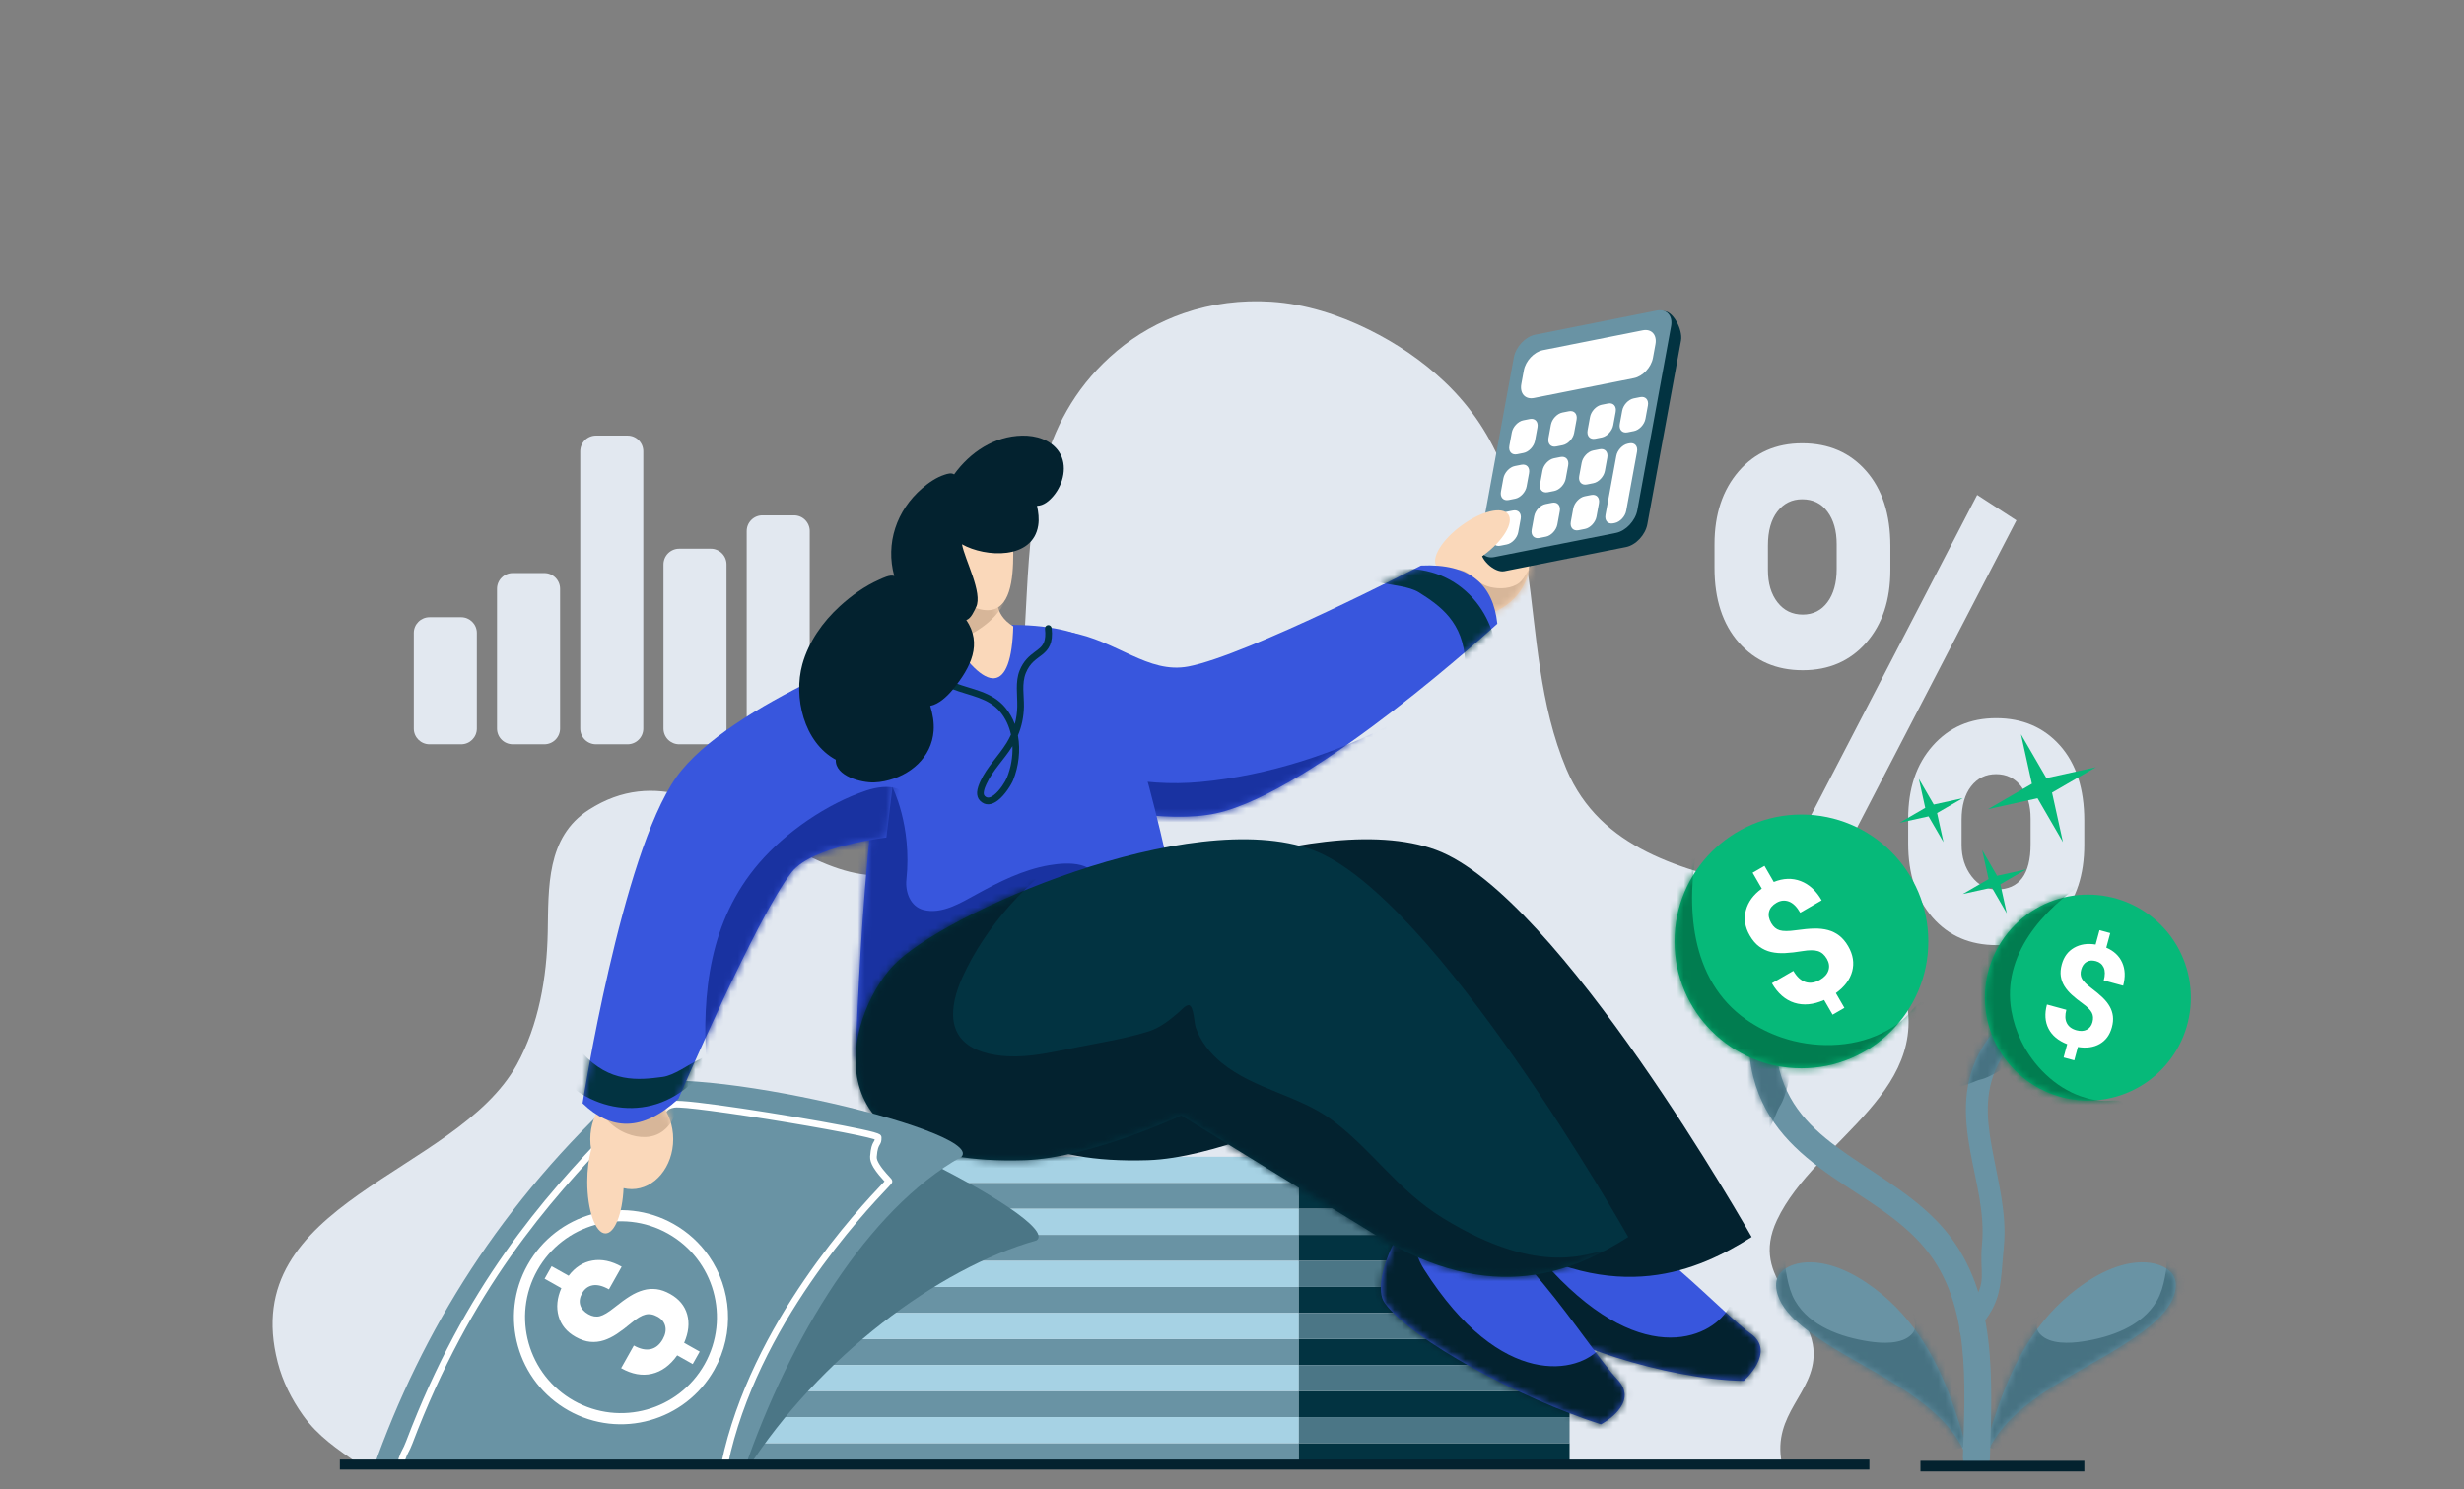 <svg width="349" height="211" viewBox="0 0 349 211" fill="none" xmlns="http://www.w3.org/2000/svg">
<rect x="0" y="0" width="349" height="211" fill="#808080" stroke="none"/>
<g clip-path="url(#clip0_609_3866)">
<path d="M242.842 77.091C242.842 72.849 243.989 69.406 246.269 66.763C248.556 64.12 251.556 62.798 255.255 62.798C259.013 62.798 262.036 64.104 264.323 66.715C266.61 69.327 267.75 72.865 267.75 77.329V80.748C267.75 85.022 266.61 88.457 264.323 91.053C262.036 93.648 259.043 94.947 255.336 94.947C251.608 94.947 248.593 93.641 246.291 91.029C243.989 88.417 242.842 84.895 242.842 80.463V77.091ZM250.409 80.748C250.409 82.648 250.865 84.175 251.769 85.331C252.674 86.486 253.865 87.064 255.336 87.064C256.807 87.064 257.976 86.478 258.844 85.307C259.712 84.135 260.146 82.568 260.146 80.605V77.091C260.146 75.192 259.712 73.657 258.844 72.485C257.976 71.314 256.778 70.728 255.255 70.728C253.814 70.728 252.645 71.306 251.747 72.461C250.858 73.617 250.409 75.223 250.409 77.282V80.748ZM270.272 115.984C270.272 111.709 271.427 108.267 273.743 105.655C276.052 103.044 279.045 101.737 282.73 101.737C286.458 101.737 289.473 103.028 291.775 105.608C294.069 108.188 295.217 111.741 295.217 116.268V119.688C295.217 123.93 294.091 127.357 291.834 129.969C289.569 132.58 286.561 133.886 282.803 133.886C279.023 133.886 275.986 132.572 273.699 129.945C271.419 127.318 270.272 123.835 270.272 119.498V115.984ZM277.839 119.688C277.839 121.429 278.31 122.917 279.259 124.152C280.207 125.386 281.384 126.004 282.803 126.004C286.009 126.004 287.613 123.867 287.613 119.593V115.984C287.613 114.084 287.164 112.557 286.274 111.401C285.384 110.246 284.2 109.668 282.73 109.668C281.251 109.668 280.075 110.246 279.178 111.401C278.288 112.557 277.839 114.132 277.839 116.127V119.688ZM257.579 127.761L252.027 124.152L280.045 70.111L285.605 73.719L257.579 127.761Z" fill="#E2E8F0"/>
<path fill-rule="evenodd" clip-rule="evenodd" d="M50.805 207.386C47.781 205.285 45.032 203.473 42.898 200.473C41.303 198.23 40.026 195.685 39.335 193.011C33.43 170.206 64.579 166.383 73.195 150.83C76.318 145.19 77.458 138.457 77.581 132.068C77.7 125.794 77.359 118.596 83.378 114.73C102.394 102.513 118.066 136.825 135.658 118.514C153.463 99.983 136.396 68.027 158.209 49.698C160.987 47.362 164.223 45.556 167.654 44.37C171.628 42.997 175.849 42.472 180.041 42.741C184.844 43.048 189.59 44.568 193.881 46.691C197.785 48.62 201.419 51.066 204.584 54.061C220.54 69.177 214.128 90.634 221.874 108.976C226.681 120.35 238.302 123.196 249.242 125.777C257.111 127.634 266.025 130.487 269.158 138.777C275.039 154.376 257.149 161.24 251.688 172.85C247.662 181.409 256.728 184.859 256.884 191.63C257.016 197.36 250.969 200.232 252.379 207.282L50.805 207.386Z" fill="#E2E8F0"/>
<path fill-rule="evenodd" clip-rule="evenodd" d="M67.54 89.661C67.54 88.433 66.544 87.438 65.315 87.438H60.836C59.608 87.438 58.611 88.433 58.611 89.661V103.215C58.611 104.443 59.608 105.439 60.836 105.439H65.315C66.544 105.439 67.54 104.443 67.54 103.215V89.661Z" fill="#E2E8F0"/>
<path fill-rule="evenodd" clip-rule="evenodd" d="M79.328 83.405C79.328 82.816 79.091 82.25 78.675 81.834C78.259 81.416 77.695 81.182 77.102 81.182H72.623C72.035 81.182 71.467 81.416 71.05 81.834C70.634 82.25 70.398 82.816 70.398 83.405V103.215C70.398 103.805 70.634 104.371 71.05 104.787C71.467 105.204 72.035 105.438 72.623 105.438H77.102C77.695 105.438 78.259 105.204 78.675 104.787C79.091 104.371 79.328 103.805 79.328 103.215V83.405Z" fill="#E2E8F0"/>
<path fill-rule="evenodd" clip-rule="evenodd" d="M91.116 63.929C91.116 63.34 90.88 62.775 90.463 62.358C90.047 61.94 89.483 61.706 88.89 61.706H84.412C83.823 61.706 83.255 61.94 82.838 62.358C82.422 62.775 82.186 63.34 82.186 63.929V103.215C82.186 103.805 82.422 104.37 82.838 104.787C83.255 105.204 83.823 105.438 84.412 105.438H88.89C89.483 105.438 90.047 105.204 90.463 104.787C90.88 104.37 91.116 103.805 91.116 103.215V63.929Z" fill="#E2E8F0"/>
<path fill-rule="evenodd" clip-rule="evenodd" d="M102.904 79.957C102.904 79.367 102.668 78.802 102.251 78.385C101.827 77.964 101.263 77.731 100.678 77.733H96.2C95.611 77.733 95.043 77.968 94.626 78.385C94.21 78.802 93.974 79.367 93.974 79.957V103.215C93.974 103.805 94.21 104.37 94.626 104.787C95.052 105.207 95.615 105.441 96.2 105.438H100.678C101.271 105.438 101.835 105.204 102.251 104.787C102.668 104.37 102.904 103.805 102.904 103.215V79.957Z" fill="#E2E8F0"/>
<path fill-rule="evenodd" clip-rule="evenodd" d="M114.691 75.231C114.691 74.641 114.455 74.076 114.039 73.659C113.623 73.242 113.058 73.007 112.466 73.007H107.987C107.399 73.007 106.83 73.242 106.414 73.659C105.998 74.076 105.762 74.641 105.762 75.231V103.215C105.762 103.805 105.998 104.37 106.414 104.787C106.83 105.205 107.399 105.438 107.987 105.438H112.466C113.058 105.438 113.623 105.205 114.039 104.787C114.455 104.37 114.691 103.805 114.691 103.215V75.231Z" fill="#E2E8F0"/>
<path fill-rule="evenodd" clip-rule="evenodd" d="M100.731 204.438H183.968V208.127H100.731V204.438Z" fill="#6993A4"/>
<path fill-rule="evenodd" clip-rule="evenodd" d="M100.731 197.061H183.968V200.75H100.731V197.061Z" fill="#6993A4"/>
<path fill-rule="evenodd" clip-rule="evenodd" d="M100.73 189.685H183.968V193.373H100.73V189.685Z" fill="#6993A4"/>
<path fill-rule="evenodd" clip-rule="evenodd" d="M100.731 182.308H183.968V185.997H100.731V182.308Z" fill="#6993A4"/>
<path fill-rule="evenodd" clip-rule="evenodd" d="M100.731 174.932H183.968V178.62H100.731V174.932Z" fill="#6993A4"/>
<path fill-rule="evenodd" clip-rule="evenodd" d="M100.731 167.555H183.968V171.244H100.731V167.555Z" fill="#6993A4"/>
<path fill-rule="evenodd" clip-rule="evenodd" d="M100.731 200.75H183.968V204.438H100.731V200.75Z" fill="#A6D2E4"/>
<path fill-rule="evenodd" clip-rule="evenodd" d="M100.73 193.373H183.968V197.061H100.73V193.373Z" fill="#A6D2E4"/>
<path fill-rule="evenodd" clip-rule="evenodd" d="M100.73 185.997H183.968V189.685H100.73V185.997Z" fill="#A6D2E4"/>
<path fill-rule="evenodd" clip-rule="evenodd" d="M100.731 178.62H183.968V182.309H100.731V178.62Z" fill="#A6D2E4"/>
<path fill-rule="evenodd" clip-rule="evenodd" d="M100.731 171.243H183.968V174.932H100.731V171.243Z" fill="#A6D2E4"/>
<path fill-rule="evenodd" clip-rule="evenodd" d="M100.731 163.867H183.968V167.555H100.731V163.867Z" fill="#A6D2E4"/>
<path fill-rule="evenodd" clip-rule="evenodd" d="M183.967 204.438H222.314V208.127H183.967V204.438Z" fill="#023341"/>
<path fill-rule="evenodd" clip-rule="evenodd" d="M183.967 197.062H222.314V200.75H183.967V197.062Z" fill="#023341"/>
<path fill-rule="evenodd" clip-rule="evenodd" d="M183.968 189.685H222.315V193.373H183.968V189.685Z" fill="#023341"/>
<path fill-rule="evenodd" clip-rule="evenodd" d="M183.968 182.308H222.315V185.997H183.968V182.308Z" fill="#023341"/>
<path fill-rule="evenodd" clip-rule="evenodd" d="M183.967 174.932H222.314V178.62H183.967V174.932Z" fill="#023341"/>
<path fill-rule="evenodd" clip-rule="evenodd" d="M183.967 167.556H222.314V171.244H183.967V167.556Z" fill="#023341"/>
<path fill-rule="evenodd" clip-rule="evenodd" d="M183.967 200.75H222.314V204.439H183.967V200.75Z" fill="#4B7686"/>
<path fill-rule="evenodd" clip-rule="evenodd" d="M183.968 193.373H222.315V197.061H183.968V193.373Z" fill="#4B7686"/>
<path fill-rule="evenodd" clip-rule="evenodd" d="M183.968 185.997H222.315V189.685H183.968V185.997Z" fill="#4B7686"/>
<path fill-rule="evenodd" clip-rule="evenodd" d="M183.967 178.62H222.314V182.308H183.967V178.62Z" fill="#4B7686"/>
<path fill-rule="evenodd" clip-rule="evenodd" d="M183.967 171.244H222.314V174.932H183.967V171.244Z" fill="#4B7686"/>
<path fill-rule="evenodd" clip-rule="evenodd" d="M183.967 163.867H222.314V167.555H183.967V163.867Z" fill="#4B7686"/>
<path d="M215.648 76.77C213.735 74.152 209.626 73.899 206.47 76.205C203.315 78.51 202.309 82.502 204.222 85.121C206.136 87.739 210.245 87.992 213.4 85.686C216.555 83.38 217.562 79.388 215.648 76.77Z" fill="#FAD8BA"/>
<mask id="mask0_609_3866" style="mask-type:luminance" maskUnits="userSpaceOnUse" x="203" y="74" width="14" height="14">
<path d="M215.648 76.771C213.735 74.152 209.626 73.899 206.47 76.205C203.315 78.511 202.309 82.503 204.222 85.121C206.136 87.74 210.245 87.993 213.4 85.687C216.555 83.381 217.562 79.389 215.648 76.771Z" fill="white"/>
</mask>
<g mask="url(#mask0_609_3866)">
<path fill-rule="evenodd" clip-rule="evenodd" d="M217.518 78.089C217.258 79.226 216.813 80.261 216.198 81.254C215.919 81.709 215.635 82.21 215.214 82.546C214.125 83.406 212.417 83.477 211.125 83.176C210.525 83.035 209.976 82.777 209.465 82.432C208.405 81.71 207.222 80.067 205.793 81.061C205.575 81.212 205.386 81.407 205.23 81.618C205.013 81.911 204.846 82.239 204.738 82.587C204.623 82.937 204.564 83.302 204.563 83.671C204.539 86.724 208.121 88.143 210.676 88.168C213.359 88.195 217.915 85.993 219.094 82.895C219.624 81.499 217.068 79.173 217.518 78.089Z" fill="#D7B699"/>
</g>
<path fill-rule="evenodd" clip-rule="evenodd" d="M238.103 48.217C238.379 46.714 236.896 43.817 235.502 44.094C231.215 44.945 223.138 48.565 218.851 49.416C217.458 49.692 216.105 51.135 215.83 52.638C214.737 58.596 210.824 71.7 209.731 77.659C209.456 79.162 211.682 81.194 213.075 80.918L230.304 77.498C231.698 77.222 233.05 75.779 233.326 74.276L238.103 48.217Z" fill="#023341"/>
<path fill-rule="evenodd" clip-rule="evenodd" d="M236.692 46.211C236.968 44.708 236.062 43.714 234.669 43.99L217.44 47.41C216.047 47.687 214.694 49.129 214.418 50.632L209.641 76.691C209.365 78.194 210.271 79.189 211.664 78.912L228.893 75.493C230.286 75.216 231.639 73.773 231.914 72.27L236.692 46.211Z" fill="#6993A4"/>
<path fill-rule="evenodd" clip-rule="evenodd" d="M234.477 48.765C234.722 47.43 233.918 46.546 232.68 46.792L218.518 49.603C217.282 49.848 216.079 51.13 215.835 52.465L215.479 54.404C215.235 55.739 216.04 56.622 217.277 56.377L231.438 53.566C232.677 53.32 233.877 52.039 234.122 50.703L234.477 48.765Z" fill="white"/>
<path fill-rule="evenodd" clip-rule="evenodd" d="M217.764 60.553C217.912 59.745 217.424 59.21 216.676 59.359L215.754 59.542C215.006 59.69 214.278 60.466 214.13 61.275L213.784 63.157C213.636 63.965 214.124 64.5 214.872 64.351L215.794 64.168C216.543 64.02 217.271 63.244 217.419 62.435L217.764 60.553Z" fill="white"/>
<path fill-rule="evenodd" clip-rule="evenodd" d="M216.573 67.034C216.722 66.225 216.234 65.69 215.486 65.839L214.564 66.022C213.815 66.17 213.087 66.946 212.939 67.755L212.594 69.637C212.446 70.445 212.934 70.98 213.682 70.831L214.604 70.648C215.352 70.5 216.08 69.724 216.228 68.916L216.573 67.034Z" fill="white"/>
<path fill-rule="evenodd" clip-rule="evenodd" d="M215.388 73.515C215.537 72.706 215.049 72.171 214.301 72.32L213.379 72.503C212.63 72.652 211.902 73.428 211.754 74.236L211.409 76.118C211.261 76.926 211.748 77.461 212.497 77.313L213.419 77.13C214.167 76.981 214.895 76.205 215.043 75.397L215.388 73.515Z" fill="white"/>
<path fill-rule="evenodd" clip-rule="evenodd" d="M223.304 59.453C223.453 58.644 222.965 58.109 222.217 58.258L221.295 58.441C220.546 58.59 219.818 59.366 219.67 60.174L219.325 62.056C219.177 62.864 219.664 63.399 220.413 63.251L221.335 63.068C222.083 62.919 222.811 62.143 222.959 61.335L223.304 59.453Z" fill="white"/>
<path fill-rule="evenodd" clip-rule="evenodd" d="M222.115 65.934C222.263 65.126 221.775 64.591 221.027 64.739L220.105 64.922C219.356 65.071 218.628 65.847 218.48 66.656L218.135 68.538C217.987 69.346 218.475 69.881 219.223 69.732L220.145 69.549C220.893 69.4 221.621 68.624 221.769 67.816L222.115 65.934Z" fill="white"/>
<path fill-rule="evenodd" clip-rule="evenodd" d="M220.929 72.414C221.078 71.606 220.59 71.071 219.842 71.22L218.92 71.403C218.171 71.551 217.443 72.327 217.295 73.136L216.95 75.018C216.802 75.826 217.289 76.361 218.038 76.212L218.96 76.029C219.708 75.881 220.436 75.105 220.584 74.296L220.929 72.414Z" fill="white"/>
<path fill-rule="evenodd" clip-rule="evenodd" d="M228.845 58.353C228.994 57.545 228.506 57.01 227.758 57.158L226.836 57.341C226.087 57.49 225.359 58.266 225.211 59.075L224.866 60.957C224.718 61.765 225.205 62.3 225.954 62.151L226.876 61.968C227.624 61.819 228.352 61.043 228.5 60.235L228.845 58.353Z" fill="white"/>
<path fill-rule="evenodd" clip-rule="evenodd" d="M233.406 57.448C233.555 56.64 233.067 56.105 232.319 56.253L231.397 56.436C230.648 56.585 229.92 57.361 229.772 58.169L229.427 60.051C229.279 60.86 229.767 61.395 230.515 61.246L231.437 61.063C232.185 60.914 232.913 60.138 233.061 59.33L233.406 57.448Z" fill="white"/>
<path fill-rule="evenodd" clip-rule="evenodd" d="M227.66 64.833C227.808 64.025 227.32 63.49 226.572 63.639L225.65 63.822C224.902 63.97 224.174 64.746 224.026 65.555L223.68 67.437C223.532 68.245 224.02 68.78 224.768 68.631L225.69 68.448C226.439 68.3 227.167 67.524 227.315 66.715L227.66 64.833Z" fill="white"/>
<path fill-rule="evenodd" clip-rule="evenodd" d="M226.47 71.315C226.618 70.507 226.131 69.972 225.382 70.12L224.46 70.303C223.712 70.452 222.984 71.228 222.836 72.036L222.491 73.918C222.342 74.727 222.83 75.261 223.578 75.113L224.5 74.93C225.249 74.781 225.977 74.005 226.125 73.197L226.47 71.315Z" fill="white"/>
<path fill-rule="evenodd" clip-rule="evenodd" d="M231.867 63.999C232.016 63.191 231.529 62.656 230.778 62.805L230.562 62.848C229.811 62.997 229.084 63.773 228.936 64.581L227.402 72.945C227.254 73.753 227.741 74.288 228.492 74.139L228.708 74.096C229.459 73.947 230.186 73.171 230.334 72.363L231.867 63.999Z" fill="white"/>
<path d="M213.621 72.859C212.766 71.69 209.806 72.399 207.009 74.443C204.212 76.487 202.638 79.092 203.492 80.261C204.347 81.43 207.307 80.721 210.104 78.677C212.901 76.633 214.475 74.028 213.621 72.859Z" fill="#FAD8BA"/>
<path fill-rule="evenodd" clip-rule="evenodd" d="M128.966 106.491C128.966 106.491 158.416 118.234 172.27 115.213C186.121 112.189 212.079 88.355 212.079 88.355C211.494 82.834 208.218 79.784 201.264 80.118C201.264 80.118 176.605 92.839 168.316 94.415C162.592 95.502 158.246 90.745 151.524 89.566C144.766 88.381 128.966 106.491 128.966 106.491Z" fill="#3856DD"/>
<mask id="mask1_609_3866" style="mask-type:luminance" maskUnits="userSpaceOnUse" x="128" y="80" width="85" height="36">
<path d="M128.967 106.491C128.967 106.491 158.417 118.234 172.271 115.213C186.122 112.189 212.08 88.355 212.08 88.355C211.495 82.834 208.219 79.784 201.265 80.117C201.265 80.117 176.606 92.839 168.317 94.415C162.593 95.502 158.247 90.745 151.525 89.566C144.767 88.38 128.967 106.491 128.967 106.491Z" fill="white"/>
</mask>
<g mask="url(#mask1_609_3866)">
<path fill-rule="evenodd" clip-rule="evenodd" d="M211.988 95.236C211.353 94.328 207.565 94.914 207.523 93.79C207.312 88.112 203.928 85.787 200.999 83.935C199.594 83.046 197.129 82.922 195.519 82.511C195 82.38 194.473 82.264 193.941 82.192C193.88 82.184 193.192 82.156 193.188 82.105C193.171 81.867 194.457 81.12 194.626 80.993C195.103 80.64 195.643 80.045 196.216 79.866C197.61 79.427 196.373 80.613 198.873 80.578C207.73 80.447 212.74 88.245 211.988 95.236Z" fill="#023341"/>
<path fill-rule="evenodd" clip-rule="evenodd" d="M206.617 96.487C204.424 98.89 200.658 100.717 197.648 102.305C189.39 106.662 179.706 109.872 170.025 110.777C165.789 111.173 161.741 110.848 157.675 110.018C155.999 109.675 153.763 108.926 152.338 110.289C150.917 111.652 151.316 113.783 151.693 115.327C153.047 120.882 158.266 123.172 165.057 122.559C178.697 121.329 197.708 104.791 206.617 96.487Z" fill="#1932A1"/>
</g>
<path fill-rule="evenodd" clip-rule="evenodd" d="M154.262 90.788C151.041 87.85 132.3 86.646 127.984 94.36C122.471 104.21 121.19 149.886 121.19 149.886L166.565 127.968C166.565 127.968 160.562 96.533 154.262 90.788Z" fill="#3856DD"/>
<mask id="mask2_609_3866" style="mask-type:luminance" maskUnits="userSpaceOnUse" x="121" y="88" width="46" height="62">
<path d="M154.262 90.788C151.041 87.851 132.3 86.647 127.984 94.36C122.471 104.21 121.19 149.886 121.19 149.886L166.565 127.968C166.565 127.968 160.562 96.534 154.262 90.788Z" fill="white"/>
</mask>
<g mask="url(#mask2_609_3866)">
<path fill-rule="evenodd" clip-rule="evenodd" d="M115.077 127.286C117.443 127.692 126.381 111.48 126.381 111.48C126.381 111.48 129.196 116.905 128.382 124.607C128.203 126.309 128.898 128.391 130.781 128.892C133.37 129.579 136.109 127.89 138.272 126.702C141.532 124.914 144.905 123.204 148.606 122.569C151.251 122.116 155.627 121.926 155.452 125.704C155.254 130.006 151.128 133.648 148.019 136.077C141.65 141.047 133.89 144.773 126.665 148.336C124.218 149.542 120.651 151.633 117.812 150.611C113.496 149.055 113.283 141.654 113.392 138.007C113.496 134.382 114.183 130.791 115.077 127.286Z" fill="#1932A1"/>
</g>
<path fill-rule="evenodd" clip-rule="evenodd" d="M143.195 104.068C143.015 104.467 142.807 104.858 142.575 105.239C141.425 107.102 139.764 108.682 138.856 110.69C138.671 111.098 138.43 111.68 138.397 112.218C138.373 112.675 138.487 113.102 138.813 113.433C139.58 114.205 140.488 114.038 141.33 113.398C142.357 112.62 143.27 111.104 143.512 110.495C144.283 108.566 144.567 106.295 144.179 104.185C144.718 102.902 145.002 101.538 145.03 100.116C145.059 98.546 144.695 96.835 145.3 95.334C145.901 93.843 146.871 93.346 147.619 92.746C148.078 92.376 148.47 91.974 148.721 91.385C148.967 90.817 149.076 90.066 148.953 88.97C148.938 88.845 148.874 88.732 148.776 88.654C148.677 88.576 148.552 88.54 148.428 88.554C148.366 88.561 148.306 88.579 148.251 88.61C148.197 88.64 148.149 88.68 148.11 88.729C148.072 88.778 148.043 88.834 148.026 88.894C148.009 88.954 148.004 89.016 148.011 89.078C148.106 89.923 148.049 90.515 147.874 90.964C147.609 91.631 147.089 91.967 146.535 92.38C145.788 92.942 144.978 93.601 144.42 94.981C143.777 96.588 144.117 98.416 144.084 100.097C144.069 100.932 143.951 101.763 143.734 102.569C143.422 101.727 142.971 100.943 142.4 100.251C141.439 99.096 140.247 98.447 138.955 97.965C137.744 97.512 136.452 97.21 135.217 96.727C131.451 95.256 128.015 92.309 127.528 88.035C127.513 87.91 127.449 87.796 127.351 87.718C127.253 87.64 127.128 87.604 127.003 87.618C126.743 87.648 126.558 87.882 126.586 88.142C127.116 92.775 130.788 96.014 134.872 97.609C136.111 98.093 137.408 98.397 138.624 98.851C139.759 99.276 140.824 99.837 141.671 100.856C142.447 101.786 142.939 102.893 143.195 104.068ZM143.403 105.697L143.379 105.735C142.248 107.566 140.611 109.109 139.717 111.081C139.594 111.353 139.428 111.72 139.367 112.084C139.324 112.334 139.31 112.588 139.485 112.766C139.878 113.158 140.332 112.969 140.758 112.644C141.643 111.974 142.423 110.667 142.632 110.143C143.196 108.731 143.459 107.216 143.403 105.697Z" fill="#023341"/>
<path fill-rule="evenodd" clip-rule="evenodd" d="M220.172 170.37C229.674 169.951 243.077 185.432 247.988 188.935C251.636 191.542 246.974 195.624 246.974 195.624C235.97 195.435 219.963 190.11 215.496 185.901C212.727 183.292 215.913 170.556 220.172 170.37Z" fill="#3856DD"/>
<mask id="mask3_609_3866" style="mask-type:luminance" maskUnits="userSpaceOnUse" x="214" y="170" width="36" height="26">
<path d="M220.172 170.37C229.674 169.951 243.076 185.432 247.987 188.935C251.636 191.542 246.973 195.624 246.973 195.624C235.969 195.435 219.962 190.11 215.495 185.901C212.726 183.292 215.913 170.556 220.172 170.37Z" fill="white"/>
</mask>
<g mask="url(#mask3_609_3866)">
<path fill-rule="evenodd" clip-rule="evenodd" d="M244.962 185.099C242.863 189.266 233.108 194.31 219.778 180.001C217.66 177.725 216.965 174.445 216.205 170.724C215.691 168.186 213.195 176.912 213.105 178.858C212.869 184.104 215.198 187.996 217.711 190.882C223.091 197.065 231.244 200.282 238.959 200.167C242.361 200.113 246.383 199.523 249.66 196.569C254.271 192.409 254.303 185.358 252.343 180.583C248.997 172.435 251.721 187.105 244.962 185.099Z" fill="#03222F"/>
</g>
<path fill-rule="evenodd" clip-rule="evenodd" d="M203.957 170.382C213.85 172.258 224.699 190.771 229.094 195.412C232.358 198.866 226.755 201.772 226.755 201.772C215.296 198.094 199.928 189.819 196.128 184.587C193.772 181.345 199.523 169.539 203.957 170.382Z" fill="#3856DD"/>
<mask id="mask4_609_3866" style="mask-type:luminance" maskUnits="userSpaceOnUse" x="195" y="170" width="36" height="32">
<path d="M203.957 170.382C213.85 172.257 224.699 190.771 229.094 195.412C232.358 198.866 226.755 201.772 226.755 201.772C215.296 198.093 199.928 189.819 196.128 184.587C193.772 181.344 199.523 169.539 203.957 170.382Z" fill="white"/>
</mask>
<g mask="url(#mask4_609_3866)">
<path fill-rule="evenodd" clip-rule="evenodd" d="M226.71 190.897C223.738 194.504 212.69 197.133 201.689 179.794C199.942 177.038 199.858 173.633 199.792 169.775C199.751 167.146 195.488 175.159 195.019 177.058C193.763 182.181 195.416 186.584 197.453 190.039C201.814 197.439 209.611 202.579 217.601 204.325C221.124 205.092 225.391 205.479 229.347 203.352C234.912 200.357 236.306 193.404 235.204 188.217C233.323 179.367 233.303 194.506 226.71 190.897Z" fill="#03222F"/>
</g>
<path fill-rule="evenodd" clip-rule="evenodd" d="M162.594 164.355C131.628 165.326 137.161 144.149 143.963 136.824C150.765 129.499 186.046 114.003 203.403 120.405C220.761 126.807 248.102 175.234 248.102 175.234C240.668 179.938 228.978 185.305 212.252 174.91L184.797 158.022C184.797 158.022 171.845 164.064 162.594 164.355Z" fill="#03222F"/>
<path fill-rule="evenodd" clip-rule="evenodd" d="M145.115 164.355C114.15 165.326 119.683 144.149 126.485 136.824C133.286 129.499 168.567 114.004 185.925 120.405C203.283 126.807 230.624 175.234 230.624 175.234C223.19 179.938 211.499 185.305 194.774 174.911L167.318 158.022C167.318 158.022 154.367 164.065 145.115 164.355Z" fill="#023341"/>
<mask id="mask5_609_3866" style="mask-type:luminance" maskUnits="userSpaceOnUse" x="121" y="118" width="110" height="63">
<path d="M145.115 164.354C114.149 165.325 119.682 144.149 126.484 136.824C133.286 129.499 168.567 114.003 185.924 120.405C203.282 126.807 230.623 175.234 230.623 175.234C223.189 179.938 211.499 185.305 194.773 174.91L167.318 158.022C167.318 158.022 154.366 164.064 145.115 164.354Z" fill="white"/>
</mask>
<g mask="url(#mask5_609_3866)">
<path fill-rule="evenodd" clip-rule="evenodd" d="M152.262 120.276C145.6 124.63 139.61 131.173 136.321 138.442C134.433 142.612 133.922 147.318 139.179 149.02C140.315 149.387 141.531 149.57 142.714 149.633C145.87 149.8 149.097 149.043 152.172 148.43C155.617 147.742 159.246 147.176 162.611 146.135C164.309 145.608 165.606 144.552 166.94 143.419C167.21 143.19 168.043 142.217 168.468 142.411C169.103 142.699 169.155 144.933 169.353 145.518C170.011 147.502 171.426 149.244 173.025 150.552C177.7 154.366 183.97 155.151 188.725 158.706C194.45 162.989 197.952 168.596 204.33 172.529C218.497 181.269 225.282 177.216 227.312 177.228C232.034 177.261 233.634 174.454 231.774 177.545C229.91 180.639 226.067 182.433 222.746 183.426C214.778 185.797 205.664 184.505 197.952 181.846C192.463 179.953 187.031 177.947 181.367 176.601C173.787 174.798 166.013 173.899 158.258 173.269C145.955 172.269 132.091 172.88 120.622 167.674C118.161 166.557 115.847 165.066 113.86 163.233C112.554 162.03 111.381 160.656 110.467 159.133C104.089 148.514 137.949 122.842 152.262 120.276Z" fill="#03222F"/>
</g>
<path fill-rule="evenodd" clip-rule="evenodd" d="M146.812 175.718C150.944 172.89 110.813 152.958 104.898 156.196C85.153 167.014 70.648 181.302 59.793 198.002L105.852 208.127C116.002 192.327 132.828 179.643 146.812 175.718Z" fill="#4B7686"/>
<path fill-rule="evenodd" clip-rule="evenodd" d="M136.189 163.866C139.711 159.957 93.802 149.517 88.562 154.286C71.07 170.212 59.786 188.388 52.827 208.124H105.434C111.895 189.486 122.878 171.33 136.189 163.866Z" fill="#6993A4"/>
<path fill-rule="evenodd" clip-rule="evenodd" d="M74.736 179.167C70.634 186.464 73.228 195.717 80.525 199.819C87.822 203.92 97.075 201.327 101.177 194.03C104.118 188.799 103.617 182.563 100.41 177.94C99.145 176.112 97.454 174.54 95.388 173.378C88.091 169.277 78.838 171.87 74.736 179.167ZM76.112 179.94C79.786 173.403 88.078 171.078 94.615 174.753C101.153 178.427 103.476 186.719 99.801 193.257C96.126 199.794 87.837 202.116 81.299 198.441C74.762 194.767 72.436 186.478 76.112 179.94Z" fill="white"/>
<path d="M93.152 186.531C92.545 186.19 91.968 186.087 91.42 186.222C90.872 186.356 90.22 186.742 89.463 187.379C88.707 188.013 88.014 188.54 87.386 188.955C86.757 189.373 86.132 189.681 85.509 189.878C84.89 190.079 84.237 190.149 83.589 190.085C82.933 190.024 82.242 189.789 81.517 189.381C80.267 188.678 79.467 187.703 79.117 186.454C78.768 185.206 78.897 183.884 79.509 182.484L77.135 181.149L78.132 179.375L80.54 180.728C81.462 179.521 82.584 178.803 83.905 178.573C85.227 178.344 86.61 178.633 88.052 179.444L86.249 182.651C85.362 182.152 84.595 181.961 83.949 182.08C83.303 182.199 82.807 182.566 82.462 183.179C82.121 183.786 82.029 184.353 82.186 184.88C82.343 185.406 82.725 185.839 83.331 186.18C83.894 186.496 84.437 186.586 84.96 186.452C85.483 186.319 86.17 185.909 87.022 185.225C87.874 184.54 88.618 184.002 89.252 183.609C89.887 183.216 90.512 182.936 91.129 182.765C91.733 182.596 92.365 182.55 92.988 182.627C93.611 182.705 94.259 182.933 94.932 183.311C96.19 184.018 96.99 184.986 97.334 186.209C97.677 187.435 97.532 188.775 96.9 190.229L99.108 191.471L98.116 193.235L95.919 192C94.903 193.426 93.705 194.297 92.323 194.616C90.942 194.935 89.493 194.668 87.976 193.816L89.779 190.608C90.66 191.103 91.452 191.274 92.157 191.119C92.862 190.965 93.434 190.497 93.876 189.712C94.241 189.062 94.359 188.45 94.227 187.879C94.094 187.309 93.736 186.86 93.152 186.531Z" fill="white"/>
<path fill-rule="evenodd" clip-rule="evenodd" d="M123.894 161.413C123.862 161.603 123.787 161.686 123.704 161.828C123.538 162.123 123.328 162.576 123.241 163.83C123.206 164.302 123.404 164.855 123.728 165.396C124.162 166.119 124.917 166.964 125.281 167.358C125.202 167.446 125.103 167.55 124.996 167.664C121.823 171.022 106.342 187.362 102.169 207.293C102.117 207.55 102.279 207.799 102.536 207.854C102.793 207.905 103.042 207.743 103.097 207.486C107.22 187.781 122.546 171.634 125.684 168.314C125.976 168.004 126.166 167.8 126.241 167.71C126.283 167.66 126.318 167.604 126.344 167.544C126.376 167.47 126.431 167.275 126.273 167.043C126.107 166.803 125.119 165.868 124.542 164.908C124.328 164.555 124.162 164.205 124.182 163.898C124.269 162.693 124.463 162.404 124.609 162.159C124.755 161.916 124.87 161.703 124.854 161.129C124.85 161.018 124.814 160.857 124.637 160.72C124.53 160.641 124.233 160.514 123.755 160.383C120.281 159.428 105.654 156.96 98.841 156.183C97.078 155.981 95.822 155.9 95.375 155.969C94.059 156.173 93.687 156.768 93.355 157.433C93.122 157.898 92.936 158.427 92.13 158.771C91.85 158.892 91.482 158.931 91.079 158.949C90.379 158.979 89.573 158.931 88.818 158.973C87.858 159.027 86.981 159.244 86.423 159.823C76.855 169.779 65.888 182.145 57.521 204.183C57.055 205.416 56.905 205.313 56.454 206.609C56.367 206.854 56.498 207.127 56.743 207.21C56.861 207.252 56.991 207.245 57.105 207.191C57.218 207.137 57.305 207.04 57.347 206.921C57.794 205.637 57.944 205.74 58.407 204.518C66.71 182.639 77.61 170.364 87.107 160.479C87.344 160.231 87.676 160.1 88.048 160.02C88.49 159.925 88.984 159.904 89.482 159.901C90.621 159.894 91.775 159.952 92.502 159.641C93.399 159.258 93.758 158.725 94.035 158.195C94.32 157.641 94.45 157.071 95.521 156.905C96.078 156.818 97.991 157.013 100.576 157.349C106.757 158.151 116.693 159.81 121.499 160.827C122.558 161.052 123.368 161.243 123.818 161.388C123.842 161.395 123.87 161.404 123.894 161.413Z" fill="white"/>
<path fill-rule="evenodd" clip-rule="evenodd" d="M83.737 162.859C83.65 162.37 83.608 161.874 83.609 161.378C83.609 157.472 86.24 154.301 89.481 154.301C92.717 154.301 95.353 157.472 95.353 161.378C95.353 165.283 92.717 168.454 89.481 168.454C89.083 168.454 88.695 168.406 88.322 168.316C88.161 171.927 87.077 174.726 85.757 174.726C84.333 174.726 83.178 171.447 83.178 167.407C83.178 165.689 83.386 164.109 83.737 162.859Z" fill="#FAD8BA"/>
<mask id="mask6_609_3866" style="mask-type:luminance" maskUnits="userSpaceOnUse" x="83" y="154" width="13" height="21">
<path d="M83.737 162.86C83.65 162.371 83.608 161.875 83.609 161.378C83.609 157.472 86.24 154.302 89.481 154.302C92.717 154.302 95.353 157.472 95.353 161.378C95.353 165.284 92.717 168.454 89.481 168.454C89.083 168.454 88.695 168.406 88.322 168.316C88.161 171.928 87.077 174.727 85.757 174.727C84.333 174.727 83.178 171.447 83.178 167.408C83.178 165.69 83.386 164.109 83.737 162.86Z" fill="white"/>
</mask>
<g mask="url(#mask6_609_3866)">
<path fill-rule="evenodd" clip-rule="evenodd" d="M83.652 155.39C84.09 156.631 85.076 157.708 85.966 158.642C86.797 159.513 87.678 160.148 88.801 160.589C90.498 161.255 92.436 161.349 93.944 160.191C95.805 158.764 96.78 155.533 95.689 153.406C95.169 152.389 94.193 151.676 93.129 151.305C92.257 151.001 91.303 150.886 90.382 150.926C88.96 150.987 84.939 154.805 83.652 155.39Z" fill="#D7B699"/>
</g>
<path fill-rule="evenodd" clip-rule="evenodd" d="M128.96 90.425C128.96 90.425 103.18 99.618 95.762 110.136C88.023 121.114 82.514 156.294 82.514 156.294C86.51 160.149 90.98 160.381 96.094 155.658C96.094 155.658 107.247 129.701 112.155 123.532C115.111 119.814 125.545 118.645 125.545 118.645L128.96 90.425Z" fill="#3856DD"/>
<mask id="mask7_609_3866" style="mask-type:luminance" maskUnits="userSpaceOnUse" x="82" y="90" width="47" height="70">
<path d="M128.96 90.425C128.96 90.425 103.18 99.618 95.762 110.135C88.023 121.113 82.514 156.293 82.514 156.293C86.51 160.148 90.98 160.38 96.094 155.657C96.094 155.657 107.247 129.7 112.155 123.531C115.111 119.814 125.545 118.644 125.545 118.644L128.96 90.425Z" fill="white"/>
</mask>
<g mask="url(#mask7_609_3866)">
<path fill-rule="evenodd" clip-rule="evenodd" d="M78.163 150.962C79.234 151.249 81.759 148.366 82.514 149.201C86.324 153.416 90.41 153.023 93.845 152.561C95.493 152.338 97.461 150.85 98.959 150.13C99.441 149.898 99.919 149.648 100.374 149.361C100.425 149.328 100.97 148.908 101.006 148.944C101.172 149.115 100.666 150.515 100.619 150.72C100.48 151.297 100.449 152.1 100.125 152.606C99.338 153.838 99.524 152.134 97.631 153.767C90.928 159.558 82.079 156.802 78.163 150.962Z" fill="#023341"/>
<path fill-rule="evenodd" clip-rule="evenodd" d="M100.072 150.919C99.381 140.612 100.507 130.419 107.501 122.286C111.3 117.868 117.125 113.858 122.69 111.995C125.666 110.998 129.442 111.121 128.377 115.386C127.762 117.843 125.689 119.932 124.166 121.835C121.412 125.278 118.597 128.674 115.89 132.156C111.584 137.692 103.039 144.556 100.072 150.919Z" fill="#1932A1"/>
</g>
<path fill-rule="evenodd" clip-rule="evenodd" d="M141.536 81.965L134.963 82.375C135.445 84.946 135.169 87.321 134.208 89.517C139.741 98.609 143.271 98.185 143.516 88.728C140.643 86.962 140.971 84.3 141.536 81.965Z" fill="#FAD8BA"/>
<mask id="mask8_609_3866" style="mask-type:luminance" maskUnits="userSpaceOnUse" x="134" y="81" width="10" height="16">
<path d="M141.536 81.964L134.963 82.374C135.445 84.945 135.169 87.32 134.208 89.516C139.741 98.608 143.271 98.184 143.516 88.728C140.643 86.961 140.971 84.299 141.536 81.964Z" fill="white"/>
</mask>
<g mask="url(#mask8_609_3866)">
<path fill-rule="evenodd" clip-rule="evenodd" d="M142.312 85.34C141.681 86.448 140.834 87.476 139.845 88.285C139.103 88.892 138.28 89.467 137.417 89.879C136.618 90.261 135.698 90.556 134.806 90.415C132.978 90.129 132.083 88.091 132.178 86.414C132.378 82.886 135.905 79.966 139.393 80.956C140.471 81.262 141.55 84.527 142.312 85.34Z" fill="#D7B699"/>
</g>
<path fill-rule="evenodd" clip-rule="evenodd" d="M137.671 71.583C140.898 71.583 143.516 74.624 143.516 78.37C143.516 82.116 143.094 86.443 139.867 86.443C136.64 86.443 131.826 82.116 131.826 78.37C131.826 74.624 134.444 71.583 137.671 71.583Z" fill="#FAD8BA"/>
<path fill-rule="evenodd" clip-rule="evenodd" d="M136.255 77.107C139.567 78.973 146.285 79.328 147.052 74.432C147.198 73.499 147.076 72.57 146.882 71.654C147.842 71.634 148.625 70.945 149.218 70.242C150.621 68.573 151.277 65.913 149.992 63.995C148.854 62.298 146.748 61.675 144.795 61.71C140.827 61.78 137.409 64.062 135.14 67.203C134.757 66.937 134.196 67.118 133.797 67.247C132.607 67.633 131.532 68.376 130.595 69.188C126.979 72.313 125.398 76.976 126.659 81.594C126.058 81.366 125.031 81.896 124.509 82.126C122.462 83.033 120.588 84.383 118.94 85.891C116.526 88.1 114.526 90.919 113.645 94.102C112.356 98.767 113.846 105.172 118.379 107.62C118.276 109.984 122.074 110.897 123.79 110.844C124.296 110.829 124.801 110.763 125.295 110.66C128.876 109.916 131.963 107.339 132.239 103.527C132.326 102.322 132.105 101.142 131.761 99.993C133.002 99.752 134.188 98.612 134.951 97.683C137.559 94.506 139.144 91.191 136.863 87.824C137.512 87.689 138.013 86.502 138.255 85.999C139.223 83.987 136.662 79.301 136.255 77.107Z" fill="#03222F"/>
<path fill-rule="evenodd" clip-rule="evenodd" d="M278.886 207.784C278.677 205.078 277.774 202.383 276.918 199.827C274.633 193.022 271.343 186.911 265.512 182.522C262.68 180.391 258.837 178.395 255.164 178.899C253.425 179.137 251.484 180.141 251.57 182.152C251.72 185.747 256.032 188.556 258.668 190.304C265.106 194.576 277.06 199.204 278.886 207.784Z" fill="#6993A4"/>
<mask id="mask9_609_3866" style="mask-type:luminance" maskUnits="userSpaceOnUse" x="251" y="178" width="28" height="30">
<path d="M278.887 207.784C278.678 205.078 277.774 202.383 276.918 199.827C274.634 193.021 271.344 186.911 265.513 182.522C262.68 180.391 258.838 178.395 255.165 178.898C253.425 179.136 251.484 180.141 251.571 182.152C251.721 185.747 256.033 188.556 258.668 190.303C265.107 194.576 277.06 199.203 278.887 207.784Z" fill="white"/>
</mask>
<g mask="url(#mask9_609_3866)">
<path fill-rule="evenodd" clip-rule="evenodd" d="M253.151 177.05C252.658 178.278 252.867 179.733 253.123 180.989C253.35 182.122 253.668 183.274 254.251 184.279C256.365 187.91 260.811 189.436 264.745 190.033C266.522 190.303 269.371 190.483 270.764 189.023C271.722 188.019 271.03 187.052 270.973 185.924C270.959 185.625 271.196 185.554 271.447 185.63C272.807 186.028 273.973 187.966 274.703 189.042C276.893 192.289 278.291 196.219 278.87 200.081C279.073 201.442 279.377 203.343 278.5 204.546C277.4 206.058 274.898 204.902 273.622 204.305C273.253 204.129 272.883 203.944 272.518 203.755C272.096 203.537 271.674 203.309 271.262 203.082C270.613 202.726 269.978 202.347 269.347 201.968C265.494 199.664 247.079 190.095 244.652 185.568C242.121 180.842 248.776 178.653 253.151 177.05Z" fill="#477282"/>
</g>
<path fill-rule="evenodd" clip-rule="evenodd" d="M280.865 207.784C281.074 205.078 281.978 202.383 282.834 199.827C285.118 193.021 288.408 186.911 294.239 182.522C297.072 180.391 300.914 178.395 304.587 178.898C306.327 179.136 308.268 180.141 308.181 182.152C308.031 185.747 303.719 188.556 301.084 190.303C294.645 194.576 282.692 199.203 280.865 207.784Z" fill="#6993A4"/>
<mask id="mask10_609_3866" style="mask-type:luminance" maskUnits="userSpaceOnUse" x="280" y="178" width="29" height="30">
<path d="M280.865 207.785C281.074 205.078 281.977 202.384 282.833 199.827C285.118 193.022 288.408 186.911 294.239 182.523C297.071 180.391 300.914 178.396 304.587 178.899C306.326 179.137 308.267 180.141 308.181 182.152C308.031 185.747 303.719 188.556 301.083 190.304C294.645 194.576 282.691 199.204 280.865 207.785Z" fill="white"/>
</mask>
<g mask="url(#mask10_609_3866)">
<path fill-rule="evenodd" clip-rule="evenodd" d="M306.6 177.049C307.093 178.278 306.885 179.733 306.629 180.989C306.401 182.122 306.084 183.273 305.501 184.278C303.387 187.909 298.941 189.435 295.007 190.033C293.229 190.303 290.381 190.483 288.987 189.023C288.03 188.018 288.722 187.051 288.779 185.923C288.793 185.624 288.556 185.553 288.305 185.629C286.944 186.027 285.778 187.966 285.048 189.042C282.858 192.289 281.46 196.218 280.882 200.081C280.678 201.441 280.375 203.342 281.252 204.546C282.351 206.058 284.854 204.901 286.129 204.304C286.499 204.129 286.868 203.944 287.233 203.754C287.655 203.536 288.077 203.309 288.489 203.081C289.139 202.726 289.774 202.347 290.404 201.967C294.258 199.664 312.672 190.094 315.099 185.568C317.63 180.842 310.975 178.652 306.6 177.049Z" fill="#477282"/>
</g>
<path fill-rule="evenodd" clip-rule="evenodd" d="M278.025 206.446C278.161 201.349 278.48 195.865 277.894 190.605C277.334 185.626 275.963 180.845 272.682 176.873C269.128 172.566 264.062 169.864 259.525 166.723C254.475 163.223 250.052 159.217 248.351 152.613C247.833 150.622 247.64 148.552 247.839 146.505C248.053 144.323 248.775 142.218 249.744 140.251C250.209 139.303 251.361 138.913 252.308 139.381C253.255 139.848 253.648 140.997 253.177 141.945C252.413 143.5 251.821 145.157 251.649 146.882C251.492 148.482 251.654 150.1 252.057 151.656C253.512 157.282 257.4 160.594 261.707 163.575C266.527 166.914 271.86 169.858 275.639 174.434C282.981 183.334 282.144 195.743 281.856 206.548C281.825 207.607 280.945 208.442 279.888 208.411C278.831 208.386 277.999 207.505 278.025 206.446Z" fill="#6993A4"/>
<mask id="mask11_609_3866" style="mask-type:luminance" maskUnits="userSpaceOnUse" x="247" y="139" width="36" height="70">
<path d="M278.026 206.446C278.162 201.349 278.481 195.865 277.895 190.605C277.335 185.625 275.964 180.844 272.683 176.873C269.129 172.566 264.063 169.864 259.526 166.722C254.476 163.223 250.053 159.217 248.352 152.613C247.834 150.622 247.641 148.552 247.84 146.505C248.054 144.323 248.776 142.218 249.745 140.251C250.21 139.303 251.362 138.913 252.309 139.381C253.256 139.848 253.649 140.997 253.178 141.945C252.414 143.5 251.822 145.157 251.65 146.882C251.493 148.482 251.655 150.099 252.058 151.656C253.513 157.282 257.401 160.593 261.708 163.575C266.528 166.914 271.861 169.857 275.64 174.434C282.982 183.334 282.145 195.743 281.857 206.548C281.826 207.607 280.946 208.442 279.889 208.411C278.832 208.386 278 207.505 278.026 206.446Z" fill="white"/>
</mask>
<g mask="url(#mask11_609_3866)">
<path fill-rule="evenodd" clip-rule="evenodd" d="M258.19 136.672C255.284 139.052 254.169 153.684 252.07 156.743C251.572 157.476 250.806 160.341 249.805 160.505C249.031 160.63 248.367 159.506 248.039 158.983C246.869 157.137 246.223 154.894 245.664 152.804C244.207 147.414 243.405 140.921 245.042 135.49C245.316 134.573 245.686 133.648 246.201 132.838C248.463 129.305 252.588 131.083 255.068 133.296C256.213 134.322 257.227 135.474 258.19 136.672Z" fill="#477282"/>
</g>
<path d="M255.154 151.335C245.228 151.335 237.181 143.289 237.181 133.363C237.181 123.437 245.228 115.39 255.154 115.39C265.08 115.39 273.126 123.437 273.126 133.363C273.126 143.289 265.08 151.335 255.154 151.335Z" fill="#06B979"/>
<mask id="mask12_609_3866" style="mask-type:luminance" maskUnits="userSpaceOnUse" x="237" y="115" width="37" height="37">
<path d="M255.153 151.335C245.227 151.335 237.18 143.288 237.18 133.363C237.18 123.437 245.227 115.39 255.153 115.39C265.079 115.39 273.125 123.437 273.125 133.363C273.125 143.288 265.079 151.335 255.153 151.335Z" fill="white"/>
</mask>
<g mask="url(#mask12_609_3866)">
<path fill-rule="evenodd" clip-rule="evenodd" d="M240.501 119.281C238.709 128.125 239.283 138.814 247.36 144.45C248.903 145.519 250.588 146.37 252.365 146.976C256.83 148.502 262.186 148.479 266.471 146.402C267.732 145.796 268.931 145.023 269.95 144.061C270.59 143.459 271.225 142.454 272.021 142.061C272.813 141.667 273.031 142.672 272.984 143.241C272.813 145.383 271.363 147.507 270.059 149.118C265.044 155.323 256.764 157.143 249.284 154.726C236.387 150.559 229.637 131.055 240.501 119.281Z" fill="#017D50"/>
</g>
<path fill-rule="evenodd" clip-rule="evenodd" d="M286.251 104.02L287.796 111.029L281.584 114.63L288.595 113.083L292.196 119.292L290.651 112.283L296.857 108.685L289.852 110.229L286.251 104.02Z" fill="#06B979"/>
<path fill-rule="evenodd" clip-rule="evenodd" d="M271.783 110.33L272.69 114.445L269.043 116.559L273.159 115.651L275.272 119.296L274.366 115.181L278.009 113.069L273.896 113.975L271.783 110.33Z" fill="#06B979"/>
<path fill-rule="evenodd" clip-rule="evenodd" d="M280.749 120.419L281.656 124.534L278.009 126.648L282.125 125.74L284.239 129.386L283.332 125.27L286.975 123.158L282.863 124.065L280.749 120.419Z" fill="#06B979"/>
<path d="M258.758 135.831C258.426 135.256 258.003 134.891 257.488 134.736C256.974 134.579 256.252 134.578 255.321 134.732C254.392 134.885 253.569 134.98 252.852 135.016C252.133 135.052 251.471 135.001 250.862 134.862C250.258 134.723 249.689 134.463 249.189 134.097C248.681 133.728 248.229 133.199 247.833 132.512C247.149 131.328 246.967 130.14 247.287 128.946C247.607 127.752 248.357 126.731 249.539 125.881L248.24 123.632L249.921 122.662L251.237 124.942C252.58 124.4 253.848 124.357 255.044 124.811C256.24 125.265 257.233 126.175 258.021 127.541L254.984 129.294C254.499 128.453 253.961 127.926 253.375 127.708C252.788 127.491 252.203 127.551 251.622 127.886C251.048 128.218 250.697 128.638 250.569 129.146C250.441 129.654 250.544 130.195 250.876 130.769C251.183 131.302 251.583 131.641 252.079 131.784C252.573 131.929 253.336 131.927 254.367 131.78C255.398 131.633 256.27 131.553 256.981 131.539C257.692 131.526 258.341 131.599 258.93 131.759C259.507 131.915 260.048 132.183 260.521 132.55C260.994 132.916 261.415 133.418 261.783 134.056C262.471 135.247 262.656 136.429 262.344 137.599C262.029 138.771 261.259 139.8 260.034 140.685L261.241 142.776L259.57 143.741L258.369 141.66C256.843 142.335 255.437 142.468 254.149 142.058C252.861 141.647 251.803 140.724 250.973 139.288L254.011 137.535C254.492 138.368 255.059 138.893 255.712 139.109C256.365 139.326 257.062 139.22 257.805 138.791C258.421 138.435 258.813 137.992 258.984 137.458C259.153 136.927 259.077 136.384 258.758 135.831Z" fill="white"/>
<path fill-rule="evenodd" clip-rule="evenodd" d="M280.116 188.345C277.621 191.175 276.373 188.181 279.061 184.829C281.609 181.66 280.319 180.474 280.726 176.313C281.171 171.802 279.826 167.34 279.036 162.931C278.159 158.021 277.933 153.184 280.76 148.424C281.609 146.986 282.689 145.69 283.981 144.633C285.359 143.507 286.984 142.718 288.67 142.149C289.482 141.874 290.366 142.314 290.639 143.127C290.912 143.939 290.475 144.823 289.661 145.094C288.328 145.545 287.036 146.153 285.945 147.041C284.934 147.867 284.096 148.886 283.431 150.009C281.026 154.067 281.347 158.2 282.097 162.385C282.934 167.07 284.293 171.824 283.822 176.618C283.282 182.099 283.677 184.306 280.116 188.345Z" fill="#6993A4"/>
<mask id="mask13_609_3866" style="mask-type:luminance" maskUnits="userSpaceOnUse" x="277" y="142" width="14" height="48">
<path d="M280.117 188.345C277.622 191.175 276.374 188.18 279.062 184.829C281.61 181.659 280.32 180.474 280.727 176.312C281.172 171.802 279.827 167.34 279.037 162.931C278.16 158.021 277.934 153.183 280.761 148.424C281.61 146.986 282.69 145.69 283.982 144.633C285.36 143.507 286.985 142.718 288.671 142.149C289.483 141.874 290.367 142.314 290.64 143.126C290.913 143.939 290.476 144.823 289.662 145.094C288.329 145.545 287.037 146.153 285.946 147.041C284.935 147.867 284.097 148.886 283.432 150.009C281.027 154.067 281.348 158.2 282.098 162.385C282.935 167.07 284.294 171.824 283.823 176.618C283.283 182.099 283.678 184.306 280.117 188.345Z" fill="white"/>
</mask>
<g mask="url(#mask13_609_3866)">
<path fill-rule="evenodd" clip-rule="evenodd" d="M295.565 144.96C292.533 144.65 283.474 152.384 280.512 152.927C279.806 153.06 277.718 154.26 277.051 153.777C276.535 153.403 276.803 152.378 276.916 151.89C277.308 150.159 278.229 148.505 279.112 146.986C281.38 143.063 284.657 138.884 288.719 136.717C289.404 136.35 290.148 136.034 290.909 135.866C294.237 135.145 295.575 138.537 295.721 141.231C295.786 142.476 295.703 143.719 295.565 144.96Z" fill="#477282"/>
</g>
<path d="M285.389 151.607C279.707 145.895 279.731 136.658 285.443 130.976C291.155 125.294 300.392 125.319 306.074 131.031C311.756 136.743 311.731 145.979 306.019 151.661C300.307 157.343 291.071 157.319 285.389 151.607Z" fill="#06B979"/>
<mask id="mask14_609_3866" style="mask-type:luminance" maskUnits="userSpaceOnUse" x="281" y="126" width="30" height="30">
<path d="M285.389 151.607C279.707 145.895 279.731 136.658 285.443 130.976C291.155 125.294 300.392 125.319 306.074 131.031C311.756 136.743 311.731 145.979 306.019 151.661C300.307 157.343 291.071 157.319 285.389 151.607Z" fill="white"/>
</mask>
<g mask="url(#mask14_609_3866)">
<path fill-rule="evenodd" clip-rule="evenodd" d="M295.447 124.827C289.332 128.859 283.51 135.307 284.89 143.181C285.158 144.682 285.633 146.138 286.301 147.507C287.979 150.951 291.059 154.019 294.706 155.296C295.777 155.675 296.908 155.923 298.045 155.958C298.758 155.982 299.7 155.772 300.382 156.005C301.061 156.235 300.608 156.936 300.253 157.234C298.923 158.363 296.871 158.744 295.197 158.916C288.756 159.582 282.969 155.859 280.078 150.171C275.093 140.364 282.453 125.315 295.447 124.827Z" fill="#017D50"/>
</g>
<path d="M296.375 144.805C296.515 144.286 296.484 143.833 296.278 143.448C296.074 143.062 295.661 142.646 295.039 142.199C294.42 141.752 293.894 141.333 293.463 140.94C293.03 140.548 292.681 140.137 292.413 139.707C292.146 139.28 291.97 138.804 291.895 138.307C291.816 137.803 291.862 137.24 292.03 136.619C292.32 135.548 292.9 134.763 293.77 134.264C294.64 133.764 295.657 133.611 296.823 133.804L297.374 131.77L298.894 132.182L298.336 134.245C299.416 134.707 300.167 135.412 300.59 136.36C301.013 137.308 301.058 138.4 300.724 139.636L297.976 138.892C298.182 138.131 298.178 137.52 297.968 137.058C297.756 136.596 297.387 136.294 296.862 136.152C296.342 136.011 295.899 136.049 295.534 136.267C295.168 136.484 294.916 136.853 294.775 137.372C294.645 137.854 294.679 138.278 294.88 138.646C295.08 139.013 295.517 139.451 296.192 139.96C296.867 140.469 297.412 140.925 297.827 141.326C298.242 141.728 298.571 142.143 298.816 142.574C299.057 142.995 299.212 143.46 299.272 143.942C299.332 144.424 299.284 144.954 299.128 145.53C298.836 146.608 298.262 147.391 297.409 147.881C296.555 148.371 295.522 148.517 294.312 148.318L293.799 150.21L292.288 149.801L292.798 147.918C291.535 147.427 290.654 146.693 290.153 145.718C289.652 144.742 289.577 143.604 289.929 142.305L292.677 143.049C292.473 143.803 292.495 144.43 292.744 144.929C292.994 145.429 293.454 145.769 294.126 145.952C294.683 146.102 295.163 146.074 295.567 145.867C295.97 145.66 296.239 145.306 296.375 144.805Z" fill="white"/>
<path fill-rule="evenodd" clip-rule="evenodd" d="M264.78 206.763H48.138V208.186H264.78V206.763Z" fill="#03222F"/>
<path fill-rule="evenodd" clip-rule="evenodd" d="M295.224 206.941H272.012V208.453H295.224V206.941Z" fill="#03222F"/>
</g>
<defs>
<clipPath id="clip0_609_3866">
<rect width="349" height="209.925" fill="white" transform="translate(0 0.962)"/>
</clipPath>
</defs>
</svg>
